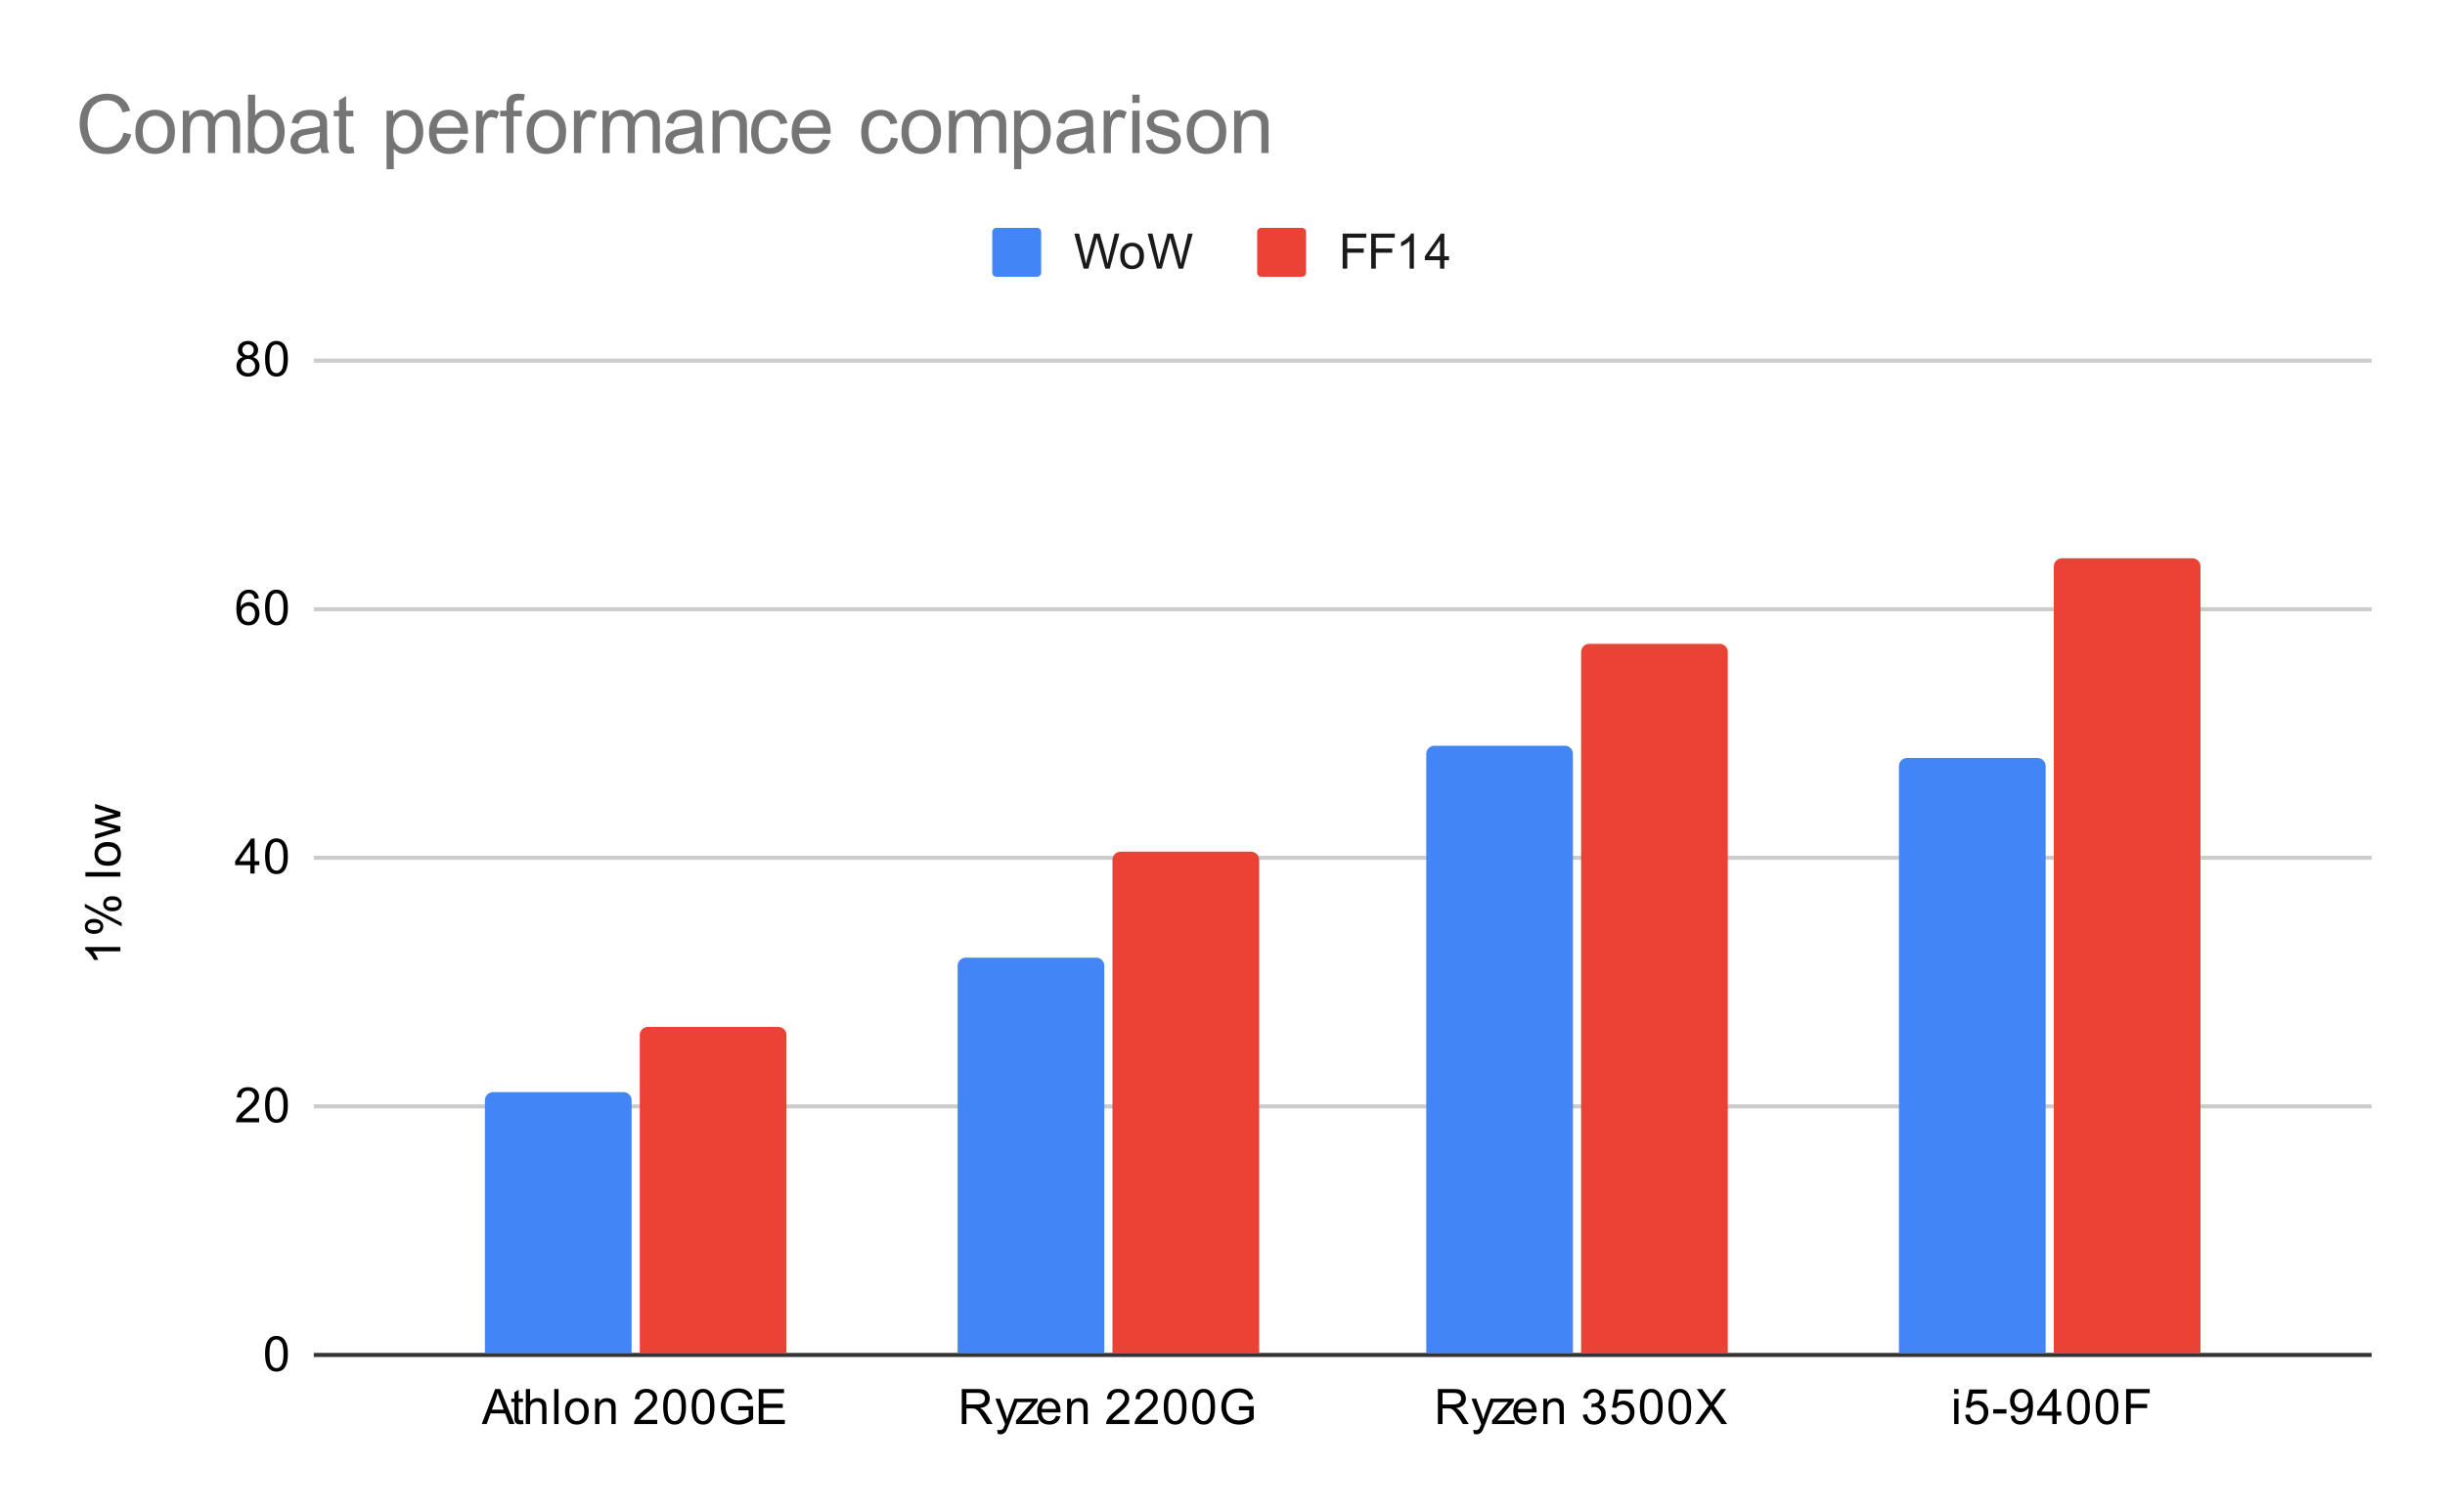 <svg version="1.1" viewBox="0.0 0.0 600.0 371.0" fill="none" stroke="none" stroke-linecap="square" stroke-miterlimit="10" width="600" height="371" xmlns:xlink="http://www.w3.org/1999/xlink" xmlns="http://www.w3.org/2000/svg"><path fill="#ffffff" d="M0 0L600.0 0L600.0 371.0L0 371.0L0 0Z" fill-rule="nonzero"/><path stroke="#333333" stroke-width="1.0" stroke-linecap="butt" d="M77.5 332.5L581.5 332.5" fill-rule="nonzero"/><path stroke="#cccccc" stroke-width="1.0" stroke-linecap="butt" d="M77.5 271.5L581.5 271.5" fill-rule="nonzero"/><path stroke="#cccccc" stroke-width="1.0" stroke-linecap="butt" d="M77.5 210.5L581.5 210.5" fill-rule="nonzero"/><path stroke="#cccccc" stroke-width="1.0" stroke-linecap="butt" d="M77.5 149.5L581.5 149.5" fill-rule="nonzero"/><path stroke="#cccccc" stroke-width="1.0" stroke-linecap="butt" d="M77.5 88.5L581.5 88.5" fill-rule="nonzero"/><clipPath id="id_0"><path d="M77.55 88.283L581.45 88.283L581.45 332.45L77.55 332.45L77.55 88.283Z" clip-rule="nonzero"/></clipPath><path stroke="#000000" stroke-width="2.0" stroke-linecap="butt" stroke-opacity="0.0" clip-path="url(#id_0)" d="M155.0 332.0L119.0 332.0L119.0 270.0C119.0 268.895 119.895 268.0 121.0 268.0L153.0 268.0C154.105 268.0 155.0 268.895 155.0 270.0Z" fill-rule="nonzero"/><path fill="#4285f4" clip-path="url(#id_0)" d="M155.0 332.0L119.0 332.0L119.0 270.0C119.0 268.895 119.895 268.0 121.0 268.0L153.0 268.0C154.105 268.0 155.0 268.895 155.0 270.0Z" fill-rule="nonzero"/><path stroke="#000000" stroke-width="2.0" stroke-linecap="butt" stroke-opacity="0.0" clip-path="url(#id_0)" d="M271.0 332.0L235.0 332.0L235.0 237.0C235.0 235.895 235.895 235.0 237.0 235.0L269.0 235.0C270.105 235.0 271.0 235.895 271.0 237.0Z" fill-rule="nonzero"/><path fill="#4285f4" clip-path="url(#id_0)" d="M271.0 332.0L235.0 332.0L235.0 237.0C235.0 235.895 235.895 235.0 237.0 235.0L269.0 235.0C270.105 235.0 271.0 235.895 271.0 237.0Z" fill-rule="nonzero"/><path stroke="#000000" stroke-width="2.0" stroke-linecap="butt" stroke-opacity="0.0" clip-path="url(#id_0)" d="M386.0 332.0L350.0 332.0L350.0 185.0C350.0 183.895 350.895 183.0 352.0 183.0L384.0 183.0C385.105 183.0 386.0 183.895 386.0 185.0Z" fill-rule="nonzero"/><path fill="#4285f4" clip-path="url(#id_0)" d="M386.0 332.0L350.0 332.0L350.0 185.0C350.0 183.895 350.895 183.0 352.0 183.0L384.0 183.0C385.105 183.0 386.0 183.895 386.0 185.0Z" fill-rule="nonzero"/><path stroke="#000000" stroke-width="2.0" stroke-linecap="butt" stroke-opacity="0.0" clip-path="url(#id_0)" d="M502.0 332.0L466.0 332.0L466.0 188.0C466.0 186.895 466.895 186.0 468.0 186.0L500.0 186.0C501.105 186.0 502.0 186.895 502.0 188.0Z" fill-rule="nonzero"/><path fill="#4285f4" clip-path="url(#id_0)" d="M502.0 332.0L466.0 332.0L466.0 188.0C466.0 186.895 466.895 186.0 468.0 186.0L500.0 186.0C501.105 186.0 502.0 186.895 502.0 188.0Z" fill-rule="nonzero"/><path stroke="#000000" stroke-width="2.0" stroke-linecap="butt" stroke-opacity="0.0" clip-path="url(#id_0)" d="M193.0 332.0L157.0 332.0L157.0 254.0C157.0 252.895 157.895 252.0 159.0 252.0L191.0 252.0C192.105 252.0 193.0 252.895 193.0 254.0Z" fill-rule="nonzero"/><path fill="#ea4335" clip-path="url(#id_0)" d="M193.0 332.0L157.0 332.0L157.0 254.0C157.0 252.895 157.895 252.0 159.0 252.0L191.0 252.0C192.105 252.0 193.0 252.895 193.0 254.0Z" fill-rule="nonzero"/><path stroke="#000000" stroke-width="2.0" stroke-linecap="butt" stroke-opacity="0.0" clip-path="url(#id_0)" d="M309.0 332.0L273.0 332.0L273.0 211.0C273.0 209.895 273.895 209.0 275.0 209.0L307.0 209.0C308.105 209.0 309.0 209.895 309.0 211.0Z" fill-rule="nonzero"/><path fill="#ea4335" clip-path="url(#id_0)" d="M309.0 332.0L273.0 332.0L273.0 211.0C273.0 209.895 273.895 209.0 275.0 209.0L307.0 209.0C308.105 209.0 309.0 209.895 309.0 211.0Z" fill-rule="nonzero"/><path stroke="#000000" stroke-width="2.0" stroke-linecap="butt" stroke-opacity="0.0" clip-path="url(#id_0)" d="M424.0 332.0L388.0 332.0L388.0 160.0C388.0 158.895 388.895 158.0 390.0 158.0L422.0 158.0C423.105 158.0 424.0 158.895 424.0 160.0Z" fill-rule="nonzero"/><path fill="#ea4335" clip-path="url(#id_0)" d="M424.0 332.0L388.0 332.0L388.0 160.0C388.0 158.895 388.895 158.0 390.0 158.0L422.0 158.0C423.105 158.0 424.0 158.895 424.0 160.0Z" fill-rule="nonzero"/><path stroke="#000000" stroke-width="2.0" stroke-linecap="butt" stroke-opacity="0.0" clip-path="url(#id_0)" d="M540.0 332.0L504.0 332.0L504.0 139.0C504.0 137.895 504.895 137.0 506.0 137.0L538.0 137.0C539.105 137.0 540.0 137.895 540.0 139.0Z" fill-rule="nonzero"/><path fill="#ea4335" clip-path="url(#id_0)" d="M540.0 332.0L504.0 332.0L504.0 139.0C504.0 137.895 504.895 137.0 506.0 137.0L538.0 137.0C539.105 137.0 540.0 137.895 540.0 139.0Z" fill-rule="nonzero"/><path fill="#000000" d="M29.55 232.398L29.55 233.445L22.831 233.445Q23.191 233.835 23.566 234.46Q23.925 235.07 24.097 235.554L23.081 235.554Q22.659 234.679 22.081 234.023Q21.488 233.351 20.925 233.07L20.925 232.398L29.55 232.398ZM23.019 229.164Q22.097 229.164 21.456 228.71Q20.816 228.242 20.816 227.367Q20.816 226.554 21.394 226.023Q21.972 225.492 23.081 225.492Q24.175 225.492 24.769 226.039Q25.347 226.57 25.347 227.351Q25.347 228.132 24.769 228.648Q24.191 229.164 23.019 229.164ZM21.534 227.335Q21.534 227.726 21.878 227.992Q22.222 228.242 23.128 228.242Q23.956 228.242 24.3 227.992Q24.628 227.726 24.628 227.335Q24.628 226.929 24.284 226.679Q23.941 226.414 23.05 226.414Q22.206 226.414 21.878 226.679Q21.534 226.945 21.534 227.335ZM29.863 227.335L20.816 222.632L20.816 221.773L29.863 226.46L29.863 227.335ZM27.534 223.617Q26.613 223.617 25.972 223.164Q25.331 222.695 25.331 221.804Q25.331 220.992 25.909 220.46Q26.472 219.929 27.597 219.929Q28.691 219.929 29.284 220.476Q29.863 221.007 29.863 221.804Q29.863 222.57 29.284 223.101Q28.706 223.617 27.534 223.617ZM26.05 221.773Q26.05 222.179 26.394 222.445Q26.738 222.695 27.644 222.695Q28.456 222.695 28.8 222.429Q29.144 222.164 29.144 221.773Q29.144 221.382 28.8 221.117Q28.456 220.851 27.55 220.851Q26.722 220.851 26.394 221.117Q26.05 221.382 26.05 221.773ZM29.55 215.101L20.956 215.101L20.956 214.039L29.55 214.039L29.55 215.101ZM26.441 212.46Q24.706 212.46 23.878 211.507Q23.191 210.71 23.191 209.554Q23.191 208.273 24.034 207.46Q24.863 206.632 26.347 206.632Q27.55 206.632 28.238 206.992Q28.925 207.351 29.316 208.054Q29.691 208.742 29.691 209.554Q29.691 210.851 28.863 211.664Q28.019 212.46 26.441 212.46ZM26.441 211.382Q27.628 211.382 28.222 210.867Q28.816 210.335 28.816 209.554Q28.816 208.757 28.222 208.242Q27.628 207.726 26.409 207.726Q25.253 207.726 24.659 208.257Q24.066 208.773 24.066 209.554Q24.066 210.335 24.659 210.867Q25.238 211.382 26.441 211.382ZM29.55 203.929L23.331 205.835L23.331 204.742L26.925 203.757L28.253 203.382Q28.159 203.351 26.972 203.054L23.331 202.07L23.331 200.992L26.941 200.054L28.128 199.742L26.925 199.382L23.331 198.32L23.331 197.289L29.55 199.242L29.55 200.335L25.816 201.32L24.769 201.57L29.55 202.82L29.55 203.929Z" fill-rule="nonzero"/><path fill="#000000" d="M65.05 332.216Q65.05 330.684 65.362 329.762Q65.675 328.825 66.284 328.325Q66.909 327.825 67.847 327.825Q68.534 327.825 69.05 328.106Q69.581 328.387 69.925 328.919Q70.269 329.434 70.456 330.184Q70.644 330.934 70.644 332.216Q70.644 333.731 70.331 334.653Q70.034 335.575 69.409 336.091Q68.8 336.591 67.847 336.591Q66.612 336.591 65.894 335.7Q65.05 334.637 65.05 332.216ZM66.128 332.216Q66.128 334.325 66.628 335.028Q67.128 335.731 67.847 335.731Q68.581 335.731 69.066 335.028Q69.566 334.325 69.566 332.216Q69.566 330.091 69.066 329.403Q68.581 328.7 67.831 328.7Q67.112 328.7 66.675 329.309Q66.128 330.091 66.128 332.216Z" fill-rule="nonzero"/><path fill="#000000" d="M63.597 274.393L63.597 275.408L57.909 275.408Q57.909 275.033 58.034 274.674Q58.253 274.096 58.722 273.533Q59.206 272.971 60.112 272.236Q61.519 271.08 62.003 270.408Q62.503 269.736 62.503 269.143Q62.503 268.518 62.05 268.096Q61.597 267.658 60.878 267.658Q60.112 267.658 59.659 268.111Q59.206 268.565 59.191 269.377L58.112 269.268Q58.222 268.049 58.941 267.424Q59.675 266.783 60.909 266.783Q62.144 266.783 62.862 267.471Q63.581 268.158 63.581 269.174Q63.581 269.69 63.362 270.19Q63.159 270.674 62.659 271.236Q62.175 271.783 61.05 272.736Q60.097 273.533 59.816 273.83Q59.55 274.111 59.378 274.393L63.597 274.393ZM65.05 271.174Q65.05 269.643 65.362 268.721Q65.675 267.783 66.284 267.283Q66.909 266.783 67.847 266.783Q68.534 266.783 69.05 267.065Q69.581 267.346 69.925 267.877Q70.269 268.393 70.456 269.143Q70.644 269.893 70.644 271.174Q70.644 272.69 70.331 273.611Q70.034 274.533 69.409 275.049Q68.8 275.549 67.847 275.549Q66.612 275.549 65.894 274.658Q65.05 273.596 65.05 271.174ZM66.128 271.174Q66.128 273.283 66.628 273.986Q67.128 274.69 67.847 274.69Q68.581 274.69 69.066 273.986Q69.566 273.283 69.566 271.174Q69.566 269.049 69.066 268.361Q68.581 267.658 67.831 267.658Q67.112 267.658 66.675 268.268Q66.128 269.049 66.128 271.174Z" fill-rule="nonzero"/><path fill="#000000" d="M61.425 214.367L61.425 212.304L57.706 212.304L57.706 211.335L61.628 205.773L62.487 205.773L62.487 211.335L63.644 211.335L63.644 212.304L62.487 212.304L62.487 214.367L61.425 214.367ZM61.425 211.335L61.425 207.476L58.737 211.335L61.425 211.335ZM65.05 210.132Q65.05 208.601 65.362 207.679Q65.675 206.742 66.284 206.242Q66.909 205.742 67.847 205.742Q68.534 205.742 69.05 206.023Q69.581 206.304 69.925 206.835Q70.269 207.351 70.456 208.101Q70.644 208.851 70.644 210.132Q70.644 211.648 70.331 212.57Q70.034 213.492 69.409 214.007Q68.8 214.507 67.847 214.507Q66.612 214.507 65.894 213.617Q65.05 212.554 65.05 210.132ZM66.128 210.132Q66.128 212.242 66.628 212.945Q67.128 213.648 67.847 213.648Q68.581 213.648 69.066 212.945Q69.566 212.242 69.566 210.132Q69.566 208.007 69.066 207.32Q68.581 206.617 67.831 206.617Q67.112 206.617 66.675 207.226Q66.128 208.007 66.128 210.132Z" fill-rule="nonzero"/><path fill="#000000" d="M63.519 146.841L62.472 146.919Q62.331 146.294 62.081 146.012Q61.644 145.559 61.019 145.559Q60.519 145.559 60.128 145.841Q59.644 146.216 59.347 146.919Q59.066 147.606 59.05 148.887Q59.425 148.309 59.972 148.028Q60.534 147.747 61.144 147.747Q62.191 147.747 62.925 148.528Q63.675 149.309 63.675 150.528Q63.675 151.341 63.316 152.044Q62.972 152.731 62.362 153.106Q61.753 153.466 60.987 153.466Q59.659 153.466 58.831 152.497Q58.003 151.528 58.003 149.309Q58.003 146.809 58.925 145.684Q59.722 144.7 61.081 144.7Q62.097 144.7 62.737 145.278Q63.394 145.841 63.519 146.841ZM59.222 150.544Q59.222 151.091 59.441 151.591Q59.675 152.075 60.081 152.341Q60.503 152.606 60.972 152.606Q61.628 152.606 62.112 152.075Q62.597 151.528 62.597 150.606Q62.597 149.716 62.112 149.2Q61.644 148.684 60.925 148.684Q60.206 148.684 59.706 149.2Q59.222 149.716 59.222 150.544ZM65.05 149.091Q65.05 147.559 65.362 146.637Q65.675 145.7 66.284 145.2Q66.909 144.7 67.847 144.7Q68.534 144.7 69.05 144.981Q69.581 145.262 69.925 145.794Q70.269 146.309 70.456 147.059Q70.644 147.809 70.644 149.091Q70.644 150.606 70.331 151.528Q70.034 152.45 69.409 152.966Q68.8 153.466 67.847 153.466Q66.612 153.466 65.894 152.575Q65.05 151.512 65.05 149.091ZM66.128 149.091Q66.128 151.2 66.628 151.903Q67.128 152.606 67.847 152.606Q68.581 152.606 69.066 151.903Q69.566 151.2 69.566 149.091Q69.566 146.966 69.066 146.278Q68.581 145.575 67.831 145.575Q67.112 145.575 66.675 146.184Q66.128 146.966 66.128 149.091Z" fill-rule="nonzero"/><path fill="#000000" d="M59.675 87.627Q59.019 87.377 58.691 86.94Q58.378 86.486 58.378 85.877Q58.378 84.94 59.05 84.299Q59.737 83.658 60.847 83.658Q61.972 83.658 62.659 84.315Q63.347 84.971 63.347 85.908Q63.347 86.502 63.034 86.94Q62.722 87.377 62.081 87.627Q62.878 87.877 63.284 88.455Q63.691 89.033 63.691 89.83Q63.691 90.924 62.909 91.674Q62.144 92.424 60.862 92.424Q59.597 92.424 58.816 91.674Q58.034 90.924 58.034 89.799Q58.034 88.955 58.456 88.393Q58.894 87.83 59.675 87.627ZM59.456 85.83Q59.456 86.44 59.847 86.83Q60.253 87.221 60.878 87.221Q61.487 87.221 61.878 86.846Q62.269 86.455 62.269 85.893Q62.269 85.315 61.862 84.924Q61.456 84.518 60.862 84.518Q60.253 84.518 59.847 84.908Q59.456 85.299 59.456 85.83ZM59.128 89.799Q59.128 90.252 59.331 90.674Q59.55 91.096 59.972 91.33Q60.394 91.565 60.878 91.565Q61.628 91.565 62.112 91.08Q62.612 90.596 62.612 89.846Q62.612 89.08 62.112 88.58Q61.612 88.08 60.847 88.08Q60.097 88.08 59.612 88.58Q59.128 89.065 59.128 89.799ZM65.05 88.049Q65.05 86.518 65.362 85.596Q65.675 84.658 66.284 84.158Q66.909 83.658 67.847 83.658Q68.534 83.658 69.05 83.94Q69.581 84.221 69.925 84.752Q70.269 85.268 70.456 86.018Q70.644 86.768 70.644 88.049Q70.644 89.565 70.331 90.486Q70.034 91.408 69.409 91.924Q68.8 92.424 67.847 92.424Q66.612 92.424 65.894 91.533Q65.05 90.471 65.05 88.049ZM66.128 88.049Q66.128 90.158 66.628 90.861Q67.128 91.565 67.847 91.565Q68.581 91.565 69.066 90.861Q69.566 90.158 69.566 88.049Q69.566 85.924 69.066 85.236Q68.581 84.533 67.831 84.533Q67.112 84.533 66.675 85.143Q66.128 85.924 66.128 88.049Z" fill-rule="nonzero"/><path fill="#000000" d="M118.226 349.45L121.523 340.856L122.741 340.856L126.257 349.45L124.976 349.45L123.96 346.841L120.382 346.841L119.429 349.45L118.226 349.45ZM120.71 345.919L123.616 345.919L122.726 343.544Q122.304 342.466 122.116 341.762Q121.945 342.591 121.648 343.403L120.71 345.919ZM128.335 348.512L128.491 349.434Q128.038 349.528 127.695 349.528Q127.116 349.528 126.804 349.356Q126.491 349.169 126.351 348.872Q126.226 348.575 126.226 347.622L126.226 344.044L125.46 344.044L125.46 343.231L126.226 343.231L126.226 341.684L127.273 341.059L127.273 343.231L128.335 343.231L128.335 344.044L127.273 344.044L127.273 347.684Q127.273 348.137 127.32 348.262Q127.382 348.387 127.507 348.466Q127.632 348.544 127.866 348.544Q128.054 348.544 128.335 348.512ZM129.038 349.45L129.038 340.856L130.085 340.856L130.085 343.934Q130.82 343.091 131.945 343.091Q132.648 343.091 133.148 343.372Q133.663 343.637 133.882 344.122Q134.101 344.591 134.101 345.512L134.101 349.45L133.054 349.45L133.054 345.512Q133.054 344.716 132.71 344.356Q132.366 343.997 131.741 343.997Q131.273 343.997 130.851 344.247Q130.445 344.481 130.257 344.903Q130.085 345.309 130.085 346.044L130.085 349.45L129.038 349.45ZM136.007 349.45L136.007 340.856L137.07 340.856L137.07 349.45L136.007 349.45ZM138.648 346.341Q138.648 344.606 139.601 343.778Q140.398 343.091 141.554 343.091Q142.835 343.091 143.648 343.934Q144.476 344.762 144.476 346.247Q144.476 347.45 144.116 348.137Q143.757 348.825 143.054 349.216Q142.366 349.591 141.554 349.591Q140.257 349.591 139.445 348.762Q138.648 347.919 138.648 346.341ZM139.726 346.341Q139.726 347.528 140.241 348.122Q140.773 348.716 141.554 348.716Q142.351 348.716 142.866 348.122Q143.382 347.528 143.382 346.309Q143.382 345.153 142.851 344.559Q142.335 343.966 141.554 343.966Q140.773 343.966 140.241 344.559Q139.726 345.137 139.726 346.341ZM146.038 349.45L146.038 343.231L146.976 343.231L146.976 344.106Q147.663 343.091 148.96 343.091Q149.523 343.091 149.991 343.294Q150.476 343.497 150.71 343.825Q150.945 344.153 151.038 344.591Q151.085 344.887 151.085 345.622L151.085 349.45L150.038 349.45L150.038 345.669Q150.038 345.012 149.913 344.7Q149.788 344.387 149.476 344.2Q149.163 343.997 148.741 343.997Q148.07 343.997 147.57 344.434Q147.085 344.856 147.085 346.044L147.085 349.45L146.038 349.45ZM161.288 348.434L161.288 349.45L155.601 349.45Q155.601 349.075 155.726 348.716Q155.945 348.137 156.413 347.575Q156.898 347.012 157.804 346.278Q159.21 345.122 159.695 344.45Q160.195 343.778 160.195 343.184Q160.195 342.559 159.741 342.137Q159.288 341.7 158.57 341.7Q157.804 341.7 157.351 342.153Q156.898 342.606 156.882 343.419L155.804 343.309Q155.913 342.091 156.632 341.466Q157.366 340.825 158.601 340.825Q159.835 340.825 160.554 341.512Q161.273 342.2 161.273 343.216Q161.273 343.731 161.054 344.231Q160.851 344.716 160.351 345.278Q159.866 345.825 158.741 346.778Q157.788 347.575 157.507 347.872Q157.241 348.153 157.07 348.434L161.288 348.434ZM162.741 345.216Q162.741 343.684 163.054 342.762Q163.366 341.825 163.976 341.325Q164.601 340.825 165.538 340.825Q166.226 340.825 166.741 341.106Q167.273 341.387 167.616 341.919Q167.96 342.434 168.148 343.184Q168.335 343.934 168.335 345.216Q168.335 346.731 168.023 347.653Q167.726 348.575 167.101 349.091Q166.491 349.591 165.538 349.591Q164.304 349.591 163.585 348.7Q162.741 347.637 162.741 345.216ZM163.82 345.216Q163.82 347.325 164.32 348.028Q164.82 348.731 165.538 348.731Q166.273 348.731 166.757 348.028Q167.257 347.325 167.257 345.216Q167.257 343.091 166.757 342.403Q166.273 341.7 165.523 341.7Q164.804 341.7 164.366 342.309Q163.82 343.091 163.82 345.216ZM169.741 345.216Q169.741 343.684 170.054 342.762Q170.366 341.825 170.976 341.325Q171.601 340.825 172.538 340.825Q173.226 340.825 173.741 341.106Q174.273 341.387 174.616 341.919Q174.96 342.434 175.148 343.184Q175.335 343.934 175.335 345.216Q175.335 346.731 175.023 347.653Q174.726 348.575 174.101 349.091Q173.491 349.591 172.538 349.591Q171.304 349.591 170.585 348.7Q169.741 347.637 169.741 345.216ZM170.82 345.216Q170.82 347.325 171.32 348.028Q171.82 348.731 172.538 348.731Q173.273 348.731 173.757 348.028Q174.257 347.325 174.257 345.216Q174.257 343.091 173.757 342.403Q173.273 341.7 172.523 341.7Q171.804 341.7 171.366 342.309Q170.82 343.091 170.82 345.216ZM181.195 346.075L181.195 345.075L184.82 345.059L184.82 348.247Q183.991 348.919 183.101 349.262Q182.21 349.591 181.273 349.591Q180.007 349.591 178.96 349.059Q177.929 348.512 177.398 347.497Q176.882 346.466 176.882 345.2Q176.882 343.934 177.398 342.856Q177.929 341.762 178.913 341.247Q179.898 340.716 181.179 340.716Q182.116 340.716 182.866 341.012Q183.616 341.309 184.038 341.856Q184.476 342.387 184.695 343.262L183.679 343.544Q183.476 342.887 183.179 342.512Q182.898 342.137 182.366 341.919Q181.835 341.684 181.195 341.684Q180.413 341.684 179.835 341.919Q179.273 342.153 178.913 342.544Q178.57 342.934 178.382 343.403Q178.054 344.2 178.054 345.122Q178.054 346.278 178.445 347.059Q178.851 347.825 179.601 348.2Q180.351 348.575 181.21 348.575Q181.945 348.575 182.648 348.294Q183.351 347.997 183.71 347.684L183.71 346.075L181.195 346.075ZM186.195 349.45L186.195 340.856L192.398 340.856L192.398 341.872L187.335 341.872L187.335 344.497L192.085 344.497L192.085 345.512L187.335 345.512L187.335 348.434L192.601 348.434L192.601 349.45L186.195 349.45Z" fill-rule="nonzero"/><path fill="#000000" d="M236.018 349.45L236.018 340.856L239.83 340.856Q240.987 340.856 241.58 341.091Q242.174 341.325 242.534 341.919Q242.893 342.497 242.893 343.2Q242.893 344.122 242.299 344.747Q241.705 345.372 240.471 345.544Q240.924 345.762 241.159 345.966Q241.659 346.419 242.096 347.106L243.596 349.45L242.159 349.45L241.034 347.669Q240.534 346.887 240.205 346.481Q239.893 346.075 239.627 345.919Q239.377 345.747 239.112 345.669Q238.924 345.637 238.487 345.637L237.159 345.637L237.159 349.45L236.018 349.45ZM237.159 344.653L239.612 344.653Q240.377 344.653 240.815 344.497Q241.268 344.325 241.487 343.981Q241.721 343.622 241.721 343.2Q241.721 342.591 241.268 342.2Q240.83 341.809 239.877 341.809L237.159 341.809L237.159 344.653ZM244.83 351.841L244.705 350.856Q245.049 350.95 245.315 350.95Q245.659 350.95 245.862 350.825Q246.08 350.716 246.221 350.512Q246.315 350.341 246.549 349.716Q246.565 349.637 246.643 349.466L244.268 343.231L245.409 343.231L246.705 346.825Q246.955 347.512 247.159 348.278Q247.346 347.544 247.596 346.856L248.924 343.231L249.971 343.231L247.612 349.559Q247.221 350.575 247.018 350.966Q246.737 351.497 246.362 351.731Q246.002 351.981 245.502 351.981Q245.205 351.981 244.83 351.841ZM249.315 349.45L249.315 348.591L253.284 344.044Q252.596 344.075 252.08 344.075L249.549 344.075L249.549 343.231L254.643 343.231L254.643 343.919L251.268 347.872L250.612 348.591Q251.33 348.544 251.94 348.544L254.83 348.544L254.83 349.45L249.315 349.45ZM259.127 347.45L260.221 347.575Q259.971 348.528 259.268 349.059Q258.565 349.591 257.487 349.591Q256.127 349.591 255.315 348.747Q254.518 347.903 254.518 346.387Q254.518 344.825 255.33 343.966Q256.143 343.091 257.424 343.091Q258.674 343.091 259.455 343.934Q260.252 344.778 260.252 346.325Q260.252 346.419 260.252 346.606L255.612 346.606Q255.674 347.637 256.19 348.184Q256.705 348.716 257.487 348.716Q258.065 348.716 258.471 348.419Q258.893 348.106 259.127 347.45ZM255.674 345.747L259.143 345.747Q259.08 344.95 258.752 344.559Q258.237 343.95 257.44 343.95Q256.705 343.95 256.205 344.434Q255.721 344.919 255.674 345.747ZM261.877 349.45L261.877 343.231L262.815 343.231L262.815 344.106Q263.502 343.091 264.799 343.091Q265.362 343.091 265.83 343.294Q266.315 343.497 266.549 343.825Q266.784 344.153 266.877 344.591Q266.924 344.887 266.924 345.622L266.924 349.45L265.877 349.45L265.877 345.669Q265.877 345.012 265.752 344.7Q265.627 344.387 265.315 344.2Q265.002 343.997 264.58 343.997Q263.909 343.997 263.409 344.434Q262.924 344.856 262.924 346.044L262.924 349.45L261.877 349.45ZM277.127 348.434L277.127 349.45L271.44 349.45Q271.44 349.075 271.565 348.716Q271.784 348.137 272.252 347.575Q272.737 347.012 273.643 346.278Q275.049 345.122 275.534 344.45Q276.034 343.778 276.034 343.184Q276.034 342.559 275.58 342.137Q275.127 341.7 274.409 341.7Q273.643 341.7 273.19 342.153Q272.737 342.606 272.721 343.419L271.643 343.309Q271.752 342.091 272.471 341.466Q273.205 340.825 274.44 340.825Q275.674 340.825 276.393 341.512Q277.112 342.2 277.112 343.216Q277.112 343.731 276.893 344.231Q276.69 344.716 276.19 345.278Q275.705 345.825 274.58 346.778Q273.627 347.575 273.346 347.872Q273.08 348.153 272.909 348.434L277.127 348.434ZM284.127 348.434L284.127 349.45L278.44 349.45Q278.44 349.075 278.565 348.716Q278.784 348.137 279.252 347.575Q279.737 347.012 280.643 346.278Q282.049 345.122 282.534 344.45Q283.034 343.778 283.034 343.184Q283.034 342.559 282.58 342.137Q282.127 341.7 281.409 341.7Q280.643 341.7 280.19 342.153Q279.737 342.606 279.721 343.419L278.643 343.309Q278.752 342.091 279.471 341.466Q280.205 340.825 281.44 340.825Q282.674 340.825 283.393 341.512Q284.112 342.2 284.112 343.216Q284.112 343.731 283.893 344.231Q283.69 344.716 283.19 345.278Q282.705 345.825 281.58 346.778Q280.627 347.575 280.346 347.872Q280.08 348.153 279.909 348.434L284.127 348.434ZM285.58 345.216Q285.58 343.684 285.893 342.762Q286.205 341.825 286.815 341.325Q287.44 340.825 288.377 340.825Q289.065 340.825 289.58 341.106Q290.112 341.387 290.455 341.919Q290.799 342.434 290.987 343.184Q291.174 343.934 291.174 345.216Q291.174 346.731 290.862 347.653Q290.565 348.575 289.94 349.091Q289.33 349.591 288.377 349.591Q287.143 349.591 286.424 348.7Q285.58 347.637 285.58 345.216ZM286.659 345.216Q286.659 347.325 287.159 348.028Q287.659 348.731 288.377 348.731Q289.112 348.731 289.596 348.028Q290.096 347.325 290.096 345.216Q290.096 343.091 289.596 342.403Q289.112 341.7 288.362 341.7Q287.643 341.7 287.205 342.309Q286.659 343.091 286.659 345.216ZM292.58 345.216Q292.58 343.684 292.893 342.762Q293.205 341.825 293.815 341.325Q294.44 340.825 295.377 340.825Q296.065 340.825 296.58 341.106Q297.112 341.387 297.455 341.919Q297.799 342.434 297.987 343.184Q298.174 343.934 298.174 345.216Q298.174 346.731 297.862 347.653Q297.565 348.575 296.94 349.091Q296.33 349.591 295.377 349.591Q294.143 349.591 293.424 348.7Q292.58 347.637 292.58 345.216ZM293.659 345.216Q293.659 347.325 294.159 348.028Q294.659 348.731 295.377 348.731Q296.112 348.731 296.596 348.028Q297.096 347.325 297.096 345.216Q297.096 343.091 296.596 342.403Q296.112 341.7 295.362 341.7Q294.643 341.7 294.205 342.309Q293.659 343.091 293.659 345.216ZM304.034 346.075L304.034 345.075L307.659 345.059L307.659 348.247Q306.83 348.919 305.94 349.262Q305.049 349.591 304.112 349.591Q302.846 349.591 301.799 349.059Q300.768 348.512 300.237 347.497Q299.721 346.466 299.721 345.2Q299.721 343.934 300.237 342.856Q300.768 341.762 301.752 341.247Q302.737 340.716 304.018 340.716Q304.955 340.716 305.705 341.012Q306.455 341.309 306.877 341.856Q307.315 342.387 307.534 343.262L306.518 343.544Q306.315 342.887 306.018 342.512Q305.737 342.137 305.205 341.919Q304.674 341.684 304.034 341.684Q303.252 341.684 302.674 341.919Q302.112 342.153 301.752 342.544Q301.409 342.934 301.221 343.403Q300.893 344.2 300.893 345.122Q300.893 346.278 301.284 347.059Q301.69 347.825 302.44 348.2Q303.19 348.575 304.049 348.575Q304.784 348.575 305.487 348.294Q306.19 347.997 306.549 347.684L306.549 346.075L304.034 346.075Z" fill-rule="nonzero"/><path fill="#000000" d="M352.857 349.45L352.857 340.856L356.67 340.856Q357.826 340.856 358.42 341.091Q359.013 341.325 359.373 341.919Q359.732 342.497 359.732 343.2Q359.732 344.122 359.138 344.747Q358.545 345.372 357.31 345.544Q357.763 345.762 357.998 345.966Q358.498 346.419 358.935 347.106L360.435 349.45L358.998 349.45L357.873 347.669Q357.373 346.887 357.045 346.481Q356.732 346.075 356.466 345.919Q356.216 345.747 355.951 345.669Q355.763 345.637 355.326 345.637L353.998 345.637L353.998 349.45L352.857 349.45ZM353.998 344.653L356.451 344.653Q357.216 344.653 357.654 344.497Q358.107 344.325 358.326 343.981Q358.56 343.622 358.56 343.2Q358.56 342.591 358.107 342.2Q357.67 341.809 356.716 341.809L353.998 341.809L353.998 344.653ZM361.67 351.841L361.545 350.856Q361.888 350.95 362.154 350.95Q362.498 350.95 362.701 350.825Q362.92 350.716 363.06 350.512Q363.154 350.341 363.388 349.716Q363.404 349.637 363.482 349.466L361.107 343.231L362.248 343.231L363.545 346.825Q363.795 347.512 363.998 348.278Q364.185 347.544 364.435 346.856L365.763 343.231L366.81 343.231L364.451 349.559Q364.06 350.575 363.857 350.966Q363.576 351.497 363.201 351.731Q362.841 351.981 362.341 351.981Q362.045 351.981 361.67 351.841ZM366.154 349.45L366.154 348.591L370.123 344.044Q369.435 344.075 368.92 344.075L366.388 344.075L366.388 343.231L371.482 343.231L371.482 343.919L368.107 347.872L367.451 348.591Q368.17 348.544 368.779 348.544L371.67 348.544L371.67 349.45L366.154 349.45ZM375.966 347.45L377.06 347.575Q376.81 348.528 376.107 349.059Q375.404 349.591 374.326 349.591Q372.966 349.591 372.154 348.747Q371.357 347.903 371.357 346.387Q371.357 344.825 372.17 343.966Q372.982 343.091 374.263 343.091Q375.513 343.091 376.295 343.934Q377.091 344.778 377.091 346.325Q377.091 346.419 377.091 346.606L372.451 346.606Q372.513 347.637 373.029 348.184Q373.545 348.716 374.326 348.716Q374.904 348.716 375.31 348.419Q375.732 348.106 375.966 347.45ZM372.513 345.747L375.982 345.747Q375.92 344.95 375.591 344.559Q375.076 343.95 374.279 343.95Q373.545 343.95 373.045 344.434Q372.56 344.919 372.513 345.747ZM378.716 349.45L378.716 343.231L379.654 343.231L379.654 344.106Q380.341 343.091 381.638 343.091Q382.201 343.091 382.67 343.294Q383.154 343.497 383.388 343.825Q383.623 344.153 383.716 344.591Q383.763 344.887 383.763 345.622L383.763 349.45L382.716 349.45L382.716 345.669Q382.716 345.012 382.591 344.7Q382.466 344.387 382.154 344.2Q381.841 343.997 381.42 343.997Q380.748 343.997 380.248 344.434Q379.763 344.856 379.763 346.044L379.763 349.45L378.716 349.45ZM388.42 347.184L389.482 347.044Q389.654 347.934 390.091 348.341Q390.529 348.731 391.154 348.731Q391.904 348.731 392.42 348.216Q392.935 347.7 392.935 346.934Q392.935 346.216 392.451 345.747Q391.982 345.262 391.248 345.262Q390.951 345.262 390.498 345.387L390.623 344.45Q390.732 344.466 390.795 344.466Q391.466 344.466 391.998 344.122Q392.545 343.762 392.545 343.028Q392.545 342.45 392.154 342.075Q391.763 341.684 391.138 341.684Q390.529 341.684 390.107 342.075Q389.701 342.466 389.591 343.231L388.529 343.044Q388.716 341.997 389.404 341.419Q390.091 340.825 391.107 340.825Q391.81 340.825 392.404 341.137Q392.998 341.434 393.31 341.95Q393.623 342.466 393.623 343.059Q393.623 343.606 393.326 344.075Q393.029 344.528 392.451 344.794Q393.201 344.966 393.623 345.528Q394.045 346.075 394.045 346.919Q394.045 348.044 393.216 348.825Q392.404 349.606 391.154 349.606Q390.029 349.606 389.279 348.934Q388.529 348.247 388.42 347.184ZM395.42 347.2L396.529 347.106Q396.654 347.919 397.091 348.325Q397.545 348.731 398.185 348.731Q398.935 348.731 399.466 348.153Q399.998 347.575 399.998 346.637Q399.998 345.731 399.482 345.216Q398.982 344.684 398.154 344.684Q397.654 344.684 397.232 344.919Q396.826 345.153 396.591 345.512L395.607 345.387L396.435 340.981L400.716 340.981L400.716 341.981L397.279 341.981L396.826 344.294Q397.591 343.747 398.435 343.747Q399.56 343.747 400.326 344.528Q401.107 345.309 401.107 346.544Q401.107 347.7 400.435 348.559Q399.607 349.591 398.185 349.591Q397.013 349.591 396.263 348.934Q395.529 348.278 395.42 347.2ZM402.42 345.216Q402.42 343.684 402.732 342.762Q403.045 341.825 403.654 341.325Q404.279 340.825 405.216 340.825Q405.904 340.825 406.42 341.106Q406.951 341.387 407.295 341.919Q407.638 342.434 407.826 343.184Q408.013 343.934 408.013 345.216Q408.013 346.731 407.701 347.653Q407.404 348.575 406.779 349.091Q406.17 349.591 405.216 349.591Q403.982 349.591 403.263 348.7Q402.42 347.637 402.42 345.216ZM403.498 345.216Q403.498 347.325 403.998 348.028Q404.498 348.731 405.216 348.731Q405.951 348.731 406.435 348.028Q406.935 347.325 406.935 345.216Q406.935 343.091 406.435 342.403Q405.951 341.7 405.201 341.7Q404.482 341.7 404.045 342.309Q403.498 343.091 403.498 345.216ZM409.42 345.216Q409.42 343.684 409.732 342.762Q410.045 341.825 410.654 341.325Q411.279 340.825 412.216 340.825Q412.904 340.825 413.42 341.106Q413.951 341.387 414.295 341.919Q414.638 342.434 414.826 343.184Q415.013 343.934 415.013 345.216Q415.013 346.731 414.701 347.653Q414.404 348.575 413.779 349.091Q413.17 349.591 412.216 349.591Q410.982 349.591 410.263 348.7Q409.42 347.637 409.42 345.216ZM410.498 345.216Q410.498 347.325 410.998 348.028Q411.498 348.731 412.216 348.731Q412.951 348.731 413.435 348.028Q413.935 347.325 413.935 345.216Q413.935 343.091 413.435 342.403Q412.951 341.7 412.201 341.7Q411.482 341.7 411.045 342.309Q410.498 343.091 410.498 345.216ZM415.966 349.45L419.295 344.966L416.373 340.856L417.716 340.856L419.279 343.059Q419.763 343.747 419.966 344.122Q420.263 343.653 420.654 343.137L422.373 340.856L423.607 340.856L420.591 344.903L423.841 349.45L422.435 349.45L420.279 346.387Q420.091 346.122 419.904 345.809Q419.623 346.278 419.498 346.45L417.341 349.45L415.966 349.45Z" fill-rule="nonzero"/><path fill="#000000" d="M479.555 342.075L479.555 340.856L480.618 340.856L480.618 342.075L479.555 342.075ZM479.555 349.45L479.555 343.231L480.618 343.231L480.618 349.45L479.555 349.45ZM482.259 347.2L483.368 347.106Q483.493 347.919 483.93 348.325Q484.384 348.731 485.024 348.731Q485.774 348.731 486.305 348.153Q486.837 347.575 486.837 346.637Q486.837 345.731 486.321 345.216Q485.821 344.684 484.993 344.684Q484.493 344.684 484.071 344.919Q483.665 345.153 483.43 345.512L482.446 345.387L483.274 340.981L487.555 340.981L487.555 341.981L484.118 341.981L483.665 344.294Q484.43 343.747 485.274 343.747Q486.399 343.747 487.165 344.528Q487.946 345.309 487.946 346.544Q487.946 347.7 487.274 348.559Q486.446 349.591 485.024 349.591Q483.852 349.591 483.102 348.934Q482.368 348.278 482.259 347.2ZM489.134 346.872L489.134 345.809L492.384 345.809L492.384 346.872L489.134 346.872ZM493.415 347.466L494.43 347.372Q494.555 348.091 494.915 348.419Q495.29 348.731 495.852 348.731Q496.337 348.731 496.696 348.512Q497.071 348.278 497.305 347.919Q497.54 347.544 497.696 346.919Q497.852 346.278 497.852 345.622Q497.852 345.544 497.852 345.403Q497.54 345.903 496.993 346.231Q496.446 346.544 495.805 346.544Q494.727 346.544 493.993 345.778Q493.259 344.997 493.259 343.731Q493.259 342.419 494.024 341.622Q494.805 340.825 495.962 340.825Q496.79 340.825 497.477 341.278Q498.18 341.731 498.54 342.575Q498.899 343.403 498.899 344.981Q498.899 346.622 498.54 347.606Q498.196 348.575 497.477 349.091Q496.774 349.591 495.837 349.591Q494.821 349.591 494.18 349.044Q493.54 348.481 493.415 347.466ZM497.727 343.669Q497.727 342.762 497.243 342.231Q496.774 341.7 496.087 341.7Q495.384 341.7 494.852 342.278Q494.337 342.841 494.337 343.762Q494.337 344.575 494.837 345.091Q495.337 345.606 496.055 345.606Q496.79 345.606 497.259 345.091Q497.727 344.575 497.727 343.669ZM503.634 349.45L503.634 347.387L499.915 347.387L499.915 346.419L503.837 340.856L504.696 340.856L504.696 346.419L505.852 346.419L505.852 347.387L504.696 347.387L504.696 349.45L503.634 349.45ZM503.634 346.419L503.634 342.559L500.946 346.419L503.634 346.419ZM507.259 345.216Q507.259 343.684 507.571 342.762Q507.884 341.825 508.493 341.325Q509.118 340.825 510.055 340.825Q510.743 340.825 511.259 341.106Q511.79 341.387 512.134 341.919Q512.477 342.434 512.665 343.184Q512.852 343.934 512.852 345.216Q512.852 346.731 512.54 347.653Q512.243 348.575 511.618 349.091Q511.009 349.591 510.055 349.591Q508.821 349.591 508.102 348.7Q507.259 347.637 507.259 345.216ZM508.337 345.216Q508.337 347.325 508.837 348.028Q509.337 348.731 510.055 348.731Q510.79 348.731 511.274 348.028Q511.774 347.325 511.774 345.216Q511.774 343.091 511.274 342.403Q510.79 341.7 510.04 341.7Q509.321 341.7 508.884 342.309Q508.337 343.091 508.337 345.216ZM514.259 345.216Q514.259 343.684 514.571 342.762Q514.884 341.825 515.493 341.325Q516.118 340.825 517.056 340.825Q517.743 340.825 518.259 341.106Q518.79 341.387 519.134 341.919Q519.477 342.434 519.665 343.184Q519.852 343.934 519.852 345.216Q519.852 346.731 519.54 347.653Q519.243 348.575 518.618 349.091Q518.009 349.591 517.056 349.591Q515.821 349.591 515.102 348.7Q514.259 347.637 514.259 345.216ZM515.337 345.216Q515.337 347.325 515.837 348.028Q516.337 348.731 517.056 348.731Q517.79 348.731 518.274 348.028Q518.774 347.325 518.774 345.216Q518.774 343.091 518.274 342.403Q517.79 341.7 517.04 341.7Q516.321 341.7 515.884 342.309Q515.337 343.091 515.337 345.216ZM521.743 349.45L521.743 340.856L527.54 340.856L527.54 341.872L522.884 341.872L522.884 344.528L526.915 344.528L526.915 345.544L522.884 345.544L522.884 349.45L521.743 349.45Z" fill-rule="nonzero"/><path fill="#4285f4" d="M243.5 56.917C243.5 56.364 243.948 55.917 244.5 55.917L254.5 55.917C255.052 55.917 255.5 56.364 255.5 56.917L255.5 66.917C255.5 67.469 255.052 67.917 254.5 67.917L244.5 67.917C243.948 67.917 243.5 67.469 243.5 66.917Z" fill-rule="nonzero"/><path fill="#1a1a1a" d="M265.922 65.917L263.641 57.323L264.812 57.323L266.125 62.964Q266.328 63.839 266.484 64.714Q266.812 63.339 266.875 63.12L268.5 57.323L269.875 57.323L271.109 61.667Q271.562 63.292 271.781 64.714Q271.938 63.901 272.203 62.839L273.547 57.323L274.688 57.323L272.344 65.917L271.234 65.917L269.438 59.37Q269.203 58.557 269.156 58.37Q269.031 58.948 268.906 59.37L267.094 65.917L265.922 65.917ZM274.906 62.807Q274.906 61.073 275.859 60.245Q276.656 59.557 277.812 59.557Q279.094 59.557 279.906 60.401Q280.734 61.229 280.734 62.714Q280.734 63.917 280.375 64.604Q280.016 65.292 279.312 65.682Q278.625 66.057 277.812 66.057Q276.516 66.057 275.703 65.229Q274.906 64.385 274.906 62.807ZM275.984 62.807Q275.984 63.995 276.5 64.589Q277.031 65.182 277.812 65.182Q278.609 65.182 279.125 64.589Q279.641 63.995 279.641 62.776Q279.641 61.62 279.109 61.026Q278.594 60.432 277.812 60.432Q277.031 60.432 276.5 61.026Q275.984 61.604 275.984 62.807ZM283.922 65.917L281.641 57.323L282.812 57.323L284.125 62.964Q284.328 63.839 284.484 64.714Q284.812 63.339 284.875 63.12L286.5 57.323L287.875 57.323L289.109 61.667Q289.562 63.292 289.781 64.714Q289.938 63.901 290.203 62.839L291.547 57.323L292.688 57.323L290.344 65.917L289.234 65.917L287.438 59.37Q287.203 58.557 287.156 58.37Q287.031 58.948 286.906 59.37L285.094 65.917L283.922 65.917Z" fill-rule="nonzero"/><path fill="#ea4335" d="M308.5 56.917C308.5 56.364 308.948 55.917 309.5 55.917L319.5 55.917C320.052 55.917 320.5 56.364 320.5 56.917L320.5 66.917C320.5 67.469 320.052 67.917 319.5 67.917L309.5 67.917C308.948 67.917 308.5 67.469 308.5 66.917Z" fill-rule="nonzero"/><path fill="#1a1a1a" d="M329.484 65.917L329.484 57.323L335.281 57.323L335.281 58.339L330.625 58.339L330.625 60.995L334.656 60.995L334.656 62.01L330.625 62.01L330.625 65.917L329.484 65.917ZM336.484 65.917L336.484 57.323L342.281 57.323L342.281 58.339L337.625 58.339L337.625 60.995L341.656 60.995L341.656 62.01L337.625 62.01L337.625 65.917L336.484 65.917ZM346.969 65.917L345.922 65.917L345.922 59.198Q345.531 59.557 344.906 59.932Q344.297 60.292 343.812 60.464L343.812 59.448Q344.688 59.026 345.344 58.448Q346.016 57.854 346.297 57.292L346.969 57.292L346.969 65.917ZM353.375 65.917L353.375 63.854L349.656 63.854L349.656 62.885L353.578 57.323L354.438 57.323L354.438 62.885L355.594 62.885L355.594 63.854L354.438 63.854L354.438 65.917L353.375 65.917ZM353.375 62.885L353.375 59.026L350.688 62.885L353.375 62.885Z" fill-rule="nonzero"/><path fill="#757575" d="M30.316 32.534L32.206 33.003Q31.613 35.347 30.066 36.581Q28.519 37.8 26.269 37.8Q23.956 37.8 22.503 36.862Q21.066 35.909 20.3 34.128Q19.55 32.331 19.55 30.284Q19.55 28.05 20.394 26.394Q21.253 24.722 22.831 23.863Q24.409 22.988 26.3 22.988Q28.456 22.988 29.909 24.081Q31.378 25.175 31.956 27.159L30.097 27.597Q29.597 26.034 28.644 25.331Q27.706 24.613 26.269 24.613Q24.613 24.613 23.503 25.409Q22.394 26.191 21.941 27.534Q21.503 28.863 21.503 30.269Q21.503 32.097 22.034 33.472Q22.566 34.831 23.691 35.503Q24.816 36.175 26.113 36.175Q27.706 36.175 28.816 35.253Q29.925 34.331 30.316 32.534ZM33.222 32.362Q33.222 29.488 34.816 28.097Q36.159 26.941 38.081 26.941Q40.222 26.941 41.566 28.347Q42.925 29.753 42.925 32.222Q42.925 34.222 42.331 35.378Q41.737 36.519 40.581 37.159Q39.441 37.784 38.081 37.784Q35.894 37.784 34.55 36.394Q33.222 34.987 33.222 32.362ZM35.019 32.362Q35.019 34.362 35.878 35.347Q36.753 36.331 38.081 36.331Q39.394 36.331 40.253 35.347Q41.128 34.347 41.128 32.3Q41.128 30.378 40.253 29.394Q39.378 28.394 38.081 28.394Q36.753 28.394 35.878 29.394Q35.019 30.378 35.019 32.362ZM44.862 37.55L44.862 27.175L46.441 27.175L46.441 28.628Q46.925 27.878 47.737 27.409Q48.55 26.941 49.581 26.941Q50.737 26.941 51.472 27.425Q52.206 27.894 52.519 28.753Q53.753 26.941 55.722 26.941Q57.269 26.941 58.097 27.8Q58.925 28.659 58.925 30.425L58.925 37.55L57.175 37.55L57.175 31.019Q57.175 29.956 57.003 29.503Q56.831 29.034 56.378 28.753Q55.941 28.472 55.331 28.472Q54.237 28.472 53.503 29.206Q52.784 29.925 52.784 31.519L52.784 37.55L51.034 37.55L51.034 30.816Q51.034 29.644 50.597 29.066Q50.175 28.472 49.191 28.472Q48.456 28.472 47.816 28.863Q47.191 29.253 46.909 30.003Q46.628 30.753 46.628 32.175L46.628 37.55L44.862 37.55ZM62.487 37.55L60.862 37.55L60.862 23.238L62.612 23.238L62.612 28.347Q63.737 26.941 65.456 26.941Q66.409 26.941 67.269 27.331Q68.128 27.722 68.675 28.425Q69.222 29.113 69.534 30.097Q69.847 31.081 69.847 32.206Q69.847 34.878 68.534 36.331Q67.222 37.784 65.378 37.784Q63.534 37.784 62.487 36.253L62.487 37.55ZM62.472 32.284Q62.472 34.144 62.972 34.987Q63.816 36.331 65.222 36.331Q66.378 36.331 67.206 35.331Q68.05 34.331 68.05 32.347Q68.05 30.316 67.237 29.363Q66.441 28.394 65.3 28.394Q64.144 28.394 63.3 29.394Q62.472 30.394 62.472 32.284ZM78.644 36.269Q77.659 37.097 76.753 37.441Q75.847 37.784 74.816 37.784Q73.112 37.784 72.191 36.956Q71.269 36.112 71.269 34.816Q71.269 34.05 71.612 33.425Q71.972 32.8 72.534 32.425Q73.097 32.034 73.8 31.831Q74.316 31.706 75.362 31.566Q77.487 31.316 78.487 30.972Q78.503 30.613 78.503 30.503Q78.503 29.441 78.003 28.988Q77.331 28.394 76.003 28.394Q74.753 28.394 74.159 28.831Q73.581 29.269 73.3 30.378L71.581 30.144Q71.816 29.034 72.347 28.363Q72.878 27.675 73.894 27.316Q74.909 26.941 76.253 26.941Q77.581 26.941 78.409 27.253Q79.237 27.566 79.628 28.05Q80.019 28.519 80.175 29.238Q80.269 29.691 80.269 30.863L80.269 33.206Q80.269 35.659 80.378 36.316Q80.487 36.956 80.831 37.55L78.987 37.55Q78.722 37.003 78.644 36.269ZM78.487 32.347Q77.534 32.737 75.612 33.003Q74.534 33.159 74.081 33.362Q73.644 33.55 73.394 33.925Q73.144 34.3 73.144 34.769Q73.144 35.472 73.675 35.941Q74.206 36.409 75.237 36.409Q76.253 36.409 77.034 35.972Q77.831 35.519 78.206 34.753Q78.487 34.144 78.487 32.987L78.487 32.347ZM86.706 35.972L86.956 37.534Q86.222 37.691 85.628 37.691Q84.675 37.691 84.144 37.394Q83.628 37.081 83.409 36.597Q83.191 36.097 83.191 34.519L83.191 28.55L81.909 28.55L81.909 27.175L83.191 27.175L83.191 24.613L84.941 23.55L84.941 27.175L86.706 27.175L86.706 28.55L84.941 28.55L84.941 34.612Q84.941 35.362 85.034 35.581Q85.128 35.784 85.331 35.925Q85.55 36.05 85.941 36.05Q86.222 36.05 86.706 35.972ZM94.862 41.519L94.862 27.175L96.472 27.175L96.472 28.519Q97.034 27.738 97.737 27.347Q98.456 26.941 99.472 26.941Q100.8 26.941 101.816 27.628Q102.831 28.316 103.347 29.566Q103.878 30.8 103.878 32.284Q103.878 33.878 103.3 35.159Q102.737 36.425 101.644 37.112Q100.55 37.784 99.347 37.784Q98.472 37.784 97.769 37.409Q97.081 37.034 96.628 36.472L96.628 41.519L94.862 41.519ZM96.456 32.425Q96.456 34.425 97.269 35.378Q98.081 36.331 99.237 36.331Q100.409 36.331 101.237 35.347Q102.081 34.362 102.081 32.269Q102.081 30.3 101.253 29.316Q100.441 28.316 99.316 28.316Q98.191 28.316 97.316 29.378Q96.456 30.425 96.456 32.425ZM112.972 34.206L114.784 34.441Q114.362 36.019 113.191 36.909Q112.034 37.784 110.222 37.784Q107.956 37.784 106.612 36.394Q105.284 34.987 105.284 32.456Q105.284 29.831 106.628 28.394Q107.972 26.941 110.128 26.941Q112.206 26.941 113.519 28.363Q114.847 29.769 114.847 32.347Q114.847 32.503 114.831 32.816L107.097 32.816Q107.191 34.519 108.066 35.425Q108.941 36.331 110.237 36.331Q111.206 36.331 111.878 35.831Q112.566 35.316 112.972 34.206ZM107.191 31.363L112.987 31.363Q112.878 30.066 112.331 29.409Q111.487 28.394 110.144 28.394Q108.941 28.394 108.112 29.206Q107.284 30.003 107.191 31.363ZM116.847 37.55L116.847 27.175L118.425 27.175L118.425 28.753Q119.034 27.644 119.55 27.3Q120.066 26.941 120.675 26.941Q121.566 26.941 122.487 27.503L121.878 29.144Q121.237 28.753 120.597 28.753Q120.019 28.753 119.55 29.113Q119.097 29.456 118.894 30.066Q118.612 31.003 118.612 32.112L118.612 37.55L116.847 37.55ZM124.284 37.55L124.284 28.55L122.737 28.55L122.737 27.175L124.284 27.175L124.284 26.081Q124.284 25.034 124.472 24.519Q124.722 23.831 125.362 23.409Q126.003 22.988 127.159 22.988Q127.909 22.988 128.8 23.159L128.534 24.691Q127.987 24.597 127.503 24.597Q126.706 24.597 126.362 24.941Q126.034 25.284 126.034 26.222L126.034 27.175L128.066 27.175L128.066 28.55L126.034 28.55L126.034 37.55L124.284 37.55ZM129.222 32.362Q129.222 29.488 130.816 28.097Q132.159 26.941 134.081 26.941Q136.222 26.941 137.566 28.347Q138.925 29.753 138.925 32.222Q138.925 34.222 138.331 35.378Q137.738 36.519 136.581 37.159Q135.441 37.784 134.081 37.784Q131.894 37.784 130.55 36.394Q129.222 34.987 129.222 32.362ZM131.019 32.362Q131.019 34.362 131.878 35.347Q132.753 36.331 134.081 36.331Q135.394 36.331 136.253 35.347Q137.128 34.347 137.128 32.3Q137.128 30.378 136.253 29.394Q135.378 28.394 134.081 28.394Q132.753 28.394 131.878 29.394Q131.019 30.378 131.019 32.362ZM140.847 37.55L140.847 27.175L142.425 27.175L142.425 28.753Q143.034 27.644 143.55 27.3Q144.066 26.941 144.675 26.941Q145.566 26.941 146.488 27.503L145.878 29.144Q145.238 28.753 144.597 28.753Q144.019 28.753 143.55 29.113Q143.097 29.456 142.894 30.066Q142.613 31.003 142.613 32.112L142.613 37.55L140.847 37.55ZM147.863 37.55L147.863 27.175L149.441 27.175L149.441 28.628Q149.925 27.878 150.738 27.409Q151.55 26.941 152.581 26.941Q153.738 26.941 154.472 27.425Q155.206 27.894 155.519 28.753Q156.753 26.941 158.722 26.941Q160.269 26.941 161.097 27.8Q161.925 28.659 161.925 30.425L161.925 37.55L160.175 37.55L160.175 31.019Q160.175 29.956 160.003 29.503Q159.831 29.034 159.378 28.753Q158.941 28.472 158.331 28.472Q157.238 28.472 156.503 29.206Q155.784 29.925 155.784 31.519L155.784 37.55L154.034 37.55L154.034 30.816Q154.034 29.644 153.597 29.066Q153.175 28.472 152.191 28.472Q151.456 28.472 150.816 28.863Q150.191 29.253 149.909 30.003Q149.628 30.753 149.628 32.175L149.628 37.55L147.863 37.55ZM170.644 36.269Q169.659 37.097 168.753 37.441Q167.847 37.784 166.816 37.784Q165.113 37.784 164.191 36.956Q163.269 36.112 163.269 34.816Q163.269 34.05 163.613 33.425Q163.972 32.8 164.534 32.425Q165.097 32.034 165.8 31.831Q166.316 31.706 167.363 31.566Q169.488 31.316 170.488 30.972Q170.503 30.613 170.503 30.503Q170.503 29.441 170.003 28.988Q169.331 28.394 168.003 28.394Q166.753 28.394 166.159 28.831Q165.581 29.269 165.3 30.378L163.581 30.144Q163.816 29.034 164.347 28.363Q164.878 27.675 165.894 27.316Q166.909 26.941 168.253 26.941Q169.581 26.941 170.409 27.253Q171.238 27.566 171.628 28.05Q172.019 28.519 172.175 29.238Q172.269 29.691 172.269 30.863L172.269 33.206Q172.269 35.659 172.378 36.316Q172.488 36.956 172.831 37.55L170.988 37.55Q170.722 37.003 170.644 36.269ZM170.488 32.347Q169.534 32.737 167.613 33.003Q166.534 33.159 166.081 33.362Q165.644 33.55 165.394 33.925Q165.144 34.3 165.144 34.769Q165.144 35.472 165.675 35.941Q166.206 36.409 167.238 36.409Q168.253 36.409 169.034 35.972Q169.831 35.519 170.206 34.753Q170.488 34.144 170.488 32.987L170.488 32.347ZM174.863 37.55L174.863 27.175L176.456 27.175L176.456 28.659Q177.597 26.941 179.753 26.941Q180.691 26.941 181.472 27.284Q182.269 27.613 182.659 28.159Q183.05 28.706 183.206 29.456Q183.3 29.956 183.3 31.175L183.3 37.55L181.534 37.55L181.534 31.238Q181.534 30.159 181.331 29.628Q181.128 29.097 180.597 28.784Q180.081 28.472 179.378 28.472Q178.253 28.472 177.441 29.191Q176.628 29.894 176.628 31.878L176.628 37.55L174.863 37.55ZM191.644 33.753L193.363 33.972Q193.081 35.769 191.909 36.784Q190.753 37.784 189.05 37.784Q186.925 37.784 185.628 36.394Q184.331 35.003 184.331 32.409Q184.331 30.722 184.878 29.472Q185.441 28.206 186.581 27.581Q187.722 26.941 189.066 26.941Q190.753 26.941 191.816 27.8Q192.894 28.659 193.206 30.222L191.488 30.488Q191.253 29.441 190.628 28.925Q190.003 28.394 189.128 28.394Q187.8 28.394 186.972 29.347Q186.144 30.3 186.144 32.347Q186.144 34.441 186.941 35.394Q187.738 36.331 189.034 36.331Q190.066 36.331 190.753 35.706Q191.456 35.066 191.644 33.753ZM201.972 34.206L203.784 34.441Q203.363 36.019 202.191 36.909Q201.034 37.784 199.222 37.784Q196.956 37.784 195.613 36.394Q194.284 34.987 194.284 32.456Q194.284 29.831 195.628 28.394Q196.972 26.941 199.128 26.941Q201.206 26.941 202.519 28.363Q203.847 29.769 203.847 32.347Q203.847 32.503 203.831 32.816L196.097 32.816Q196.191 34.519 197.066 35.425Q197.941 36.331 199.238 36.331Q200.206 36.331 200.878 35.831Q201.566 35.316 201.972 34.206ZM196.191 31.363L201.988 31.363Q201.878 30.066 201.331 29.409Q200.488 28.394 199.144 28.394Q197.941 28.394 197.113 29.206Q196.284 30.003 196.191 31.363ZM218.644 33.753L220.363 33.972Q220.081 35.769 218.909 36.784Q217.753 37.784 216.05 37.784Q213.925 37.784 212.628 36.394Q211.331 35.003 211.331 32.409Q211.331 30.722 211.878 29.472Q212.441 28.206 213.581 27.581Q214.722 26.941 216.066 26.941Q217.753 26.941 218.816 27.8Q219.894 28.659 220.206 30.222L218.488 30.488Q218.253 29.441 217.628 28.925Q217.003 28.394 216.128 28.394Q214.8 28.394 213.972 29.347Q213.144 30.3 213.144 32.347Q213.144 34.441 213.941 35.394Q214.738 36.331 216.034 36.331Q217.066 36.331 217.753 35.706Q218.456 35.066 218.644 33.753ZM221.222 32.362Q221.222 29.488 222.816 28.097Q224.159 26.941 226.081 26.941Q228.222 26.941 229.566 28.347Q230.925 29.753 230.925 32.222Q230.925 34.222 230.331 35.378Q229.738 36.519 228.581 37.159Q227.441 37.784 226.081 37.784Q223.894 37.784 222.55 36.394Q221.222 34.987 221.222 32.362ZM223.019 32.362Q223.019 34.362 223.878 35.347Q224.753 36.331 226.081 36.331Q227.394 36.331 228.253 35.347Q229.128 34.347 229.128 32.3Q229.128 30.378 228.253 29.394Q227.378 28.394 226.081 28.394Q224.753 28.394 223.878 29.394Q223.019 30.378 223.019 32.362ZM232.863 37.55L232.863 27.175L234.441 27.175L234.441 28.628Q234.925 27.878 235.738 27.409Q236.55 26.941 237.581 26.941Q238.738 26.941 239.472 27.425Q240.206 27.894 240.519 28.753Q241.753 26.941 243.722 26.941Q245.269 26.941 246.097 27.8Q246.925 28.659 246.925 30.425L246.925 37.55L245.175 37.55L245.175 31.019Q245.175 29.956 245.003 29.503Q244.831 29.034 244.378 28.753Q243.941 28.472 243.331 28.472Q242.238 28.472 241.503 29.206Q240.784 29.925 240.784 31.519L240.784 37.55L239.034 37.55L239.034 30.816Q239.034 29.644 238.597 29.066Q238.175 28.472 237.191 28.472Q236.456 28.472 235.816 28.863Q235.191 29.253 234.909 30.003Q234.628 30.753 234.628 32.175L234.628 37.55L232.863 37.55ZM248.863 41.519L248.863 27.175L250.472 27.175L250.472 28.519Q251.034 27.738 251.738 27.347Q252.456 26.941 253.472 26.941Q254.8 26.941 255.816 27.628Q256.831 28.316 257.347 29.566Q257.878 30.8 257.878 32.284Q257.878 33.878 257.3 35.159Q256.738 36.425 255.644 37.112Q254.55 37.784 253.347 37.784Q252.472 37.784 251.769 37.409Q251.081 37.034 250.628 36.472L250.628 41.519L248.863 41.519ZM250.456 32.425Q250.456 34.425 251.269 35.378Q252.081 36.331 253.238 36.331Q254.409 36.331 255.238 35.347Q256.081 34.362 256.081 32.269Q256.081 30.3 255.253 29.316Q254.441 28.316 253.316 28.316Q252.191 28.316 251.316 29.378Q250.456 30.425 250.456 32.425ZM266.644 36.269Q265.659 37.097 264.753 37.441Q263.847 37.784 262.816 37.784Q261.113 37.784 260.191 36.956Q259.269 36.112 259.269 34.816Q259.269 34.05 259.613 33.425Q259.972 32.8 260.534 32.425Q261.097 32.034 261.8 31.831Q262.316 31.706 263.363 31.566Q265.488 31.316 266.488 30.972Q266.503 30.613 266.503 30.503Q266.503 29.441 266.003 28.988Q265.331 28.394 264.003 28.394Q262.753 28.394 262.159 28.831Q261.581 29.269 261.3 30.378L259.581 30.144Q259.816 29.034 260.347 28.363Q260.878 27.675 261.894 27.316Q262.909 26.941 264.253 26.941Q265.581 26.941 266.409 27.253Q267.238 27.566 267.628 28.05Q268.019 28.519 268.175 29.238Q268.269 29.691 268.269 30.863L268.269 33.206Q268.269 35.659 268.378 36.316Q268.488 36.956 268.831 37.55L266.988 37.55Q266.722 37.003 266.644 36.269ZM266.488 32.347Q265.534 32.737 263.613 33.003Q262.534 33.159 262.081 33.362Q261.644 33.55 261.394 33.925Q261.144 34.3 261.144 34.769Q261.144 35.472 261.675 35.941Q262.206 36.409 263.238 36.409Q264.253 36.409 265.034 35.972Q265.831 35.519 266.206 34.753Q266.488 34.144 266.488 32.987L266.488 32.347ZM270.847 37.55L270.847 27.175L272.425 27.175L272.425 28.753Q273.034 27.644 273.55 27.3Q274.066 26.941 274.675 26.941Q275.566 26.941 276.488 27.503L275.878 29.144Q275.238 28.753 274.597 28.753Q274.019 28.753 273.55 29.113Q273.097 29.456 272.894 30.066Q272.613 31.003 272.613 32.112L272.613 37.55L270.847 37.55ZM277.878 25.253L277.878 23.238L279.644 23.238L279.644 25.253L277.878 25.253ZM277.878 37.55L277.878 27.175L279.644 27.175L279.644 37.55L277.878 37.55ZM281.159 34.456L282.909 34.175Q283.05 35.222 283.722 35.784Q284.394 36.331 285.597 36.331Q286.8 36.331 287.378 35.847Q287.972 35.347 287.972 34.691Q287.972 34.097 287.456 33.753Q287.097 33.519 285.659 33.159Q283.722 32.659 282.972 32.316Q282.238 31.956 281.847 31.331Q281.456 30.691 281.456 29.925Q281.456 29.238 281.769 28.644Q282.097 28.05 282.644 27.659Q283.05 27.363 283.753 27.159Q284.472 26.941 285.284 26.941Q286.503 26.941 287.425 27.3Q288.347 27.644 288.784 28.253Q289.222 28.847 289.394 29.847L287.675 30.081Q287.55 29.284 286.988 28.847Q286.425 28.394 285.409 28.394Q284.191 28.394 283.675 28.8Q283.159 29.191 283.159 29.722Q283.159 30.066 283.378 30.347Q283.581 30.628 284.05 30.816Q284.316 30.909 285.597 31.253Q287.472 31.753 288.206 32.081Q288.941 32.394 289.363 33.003Q289.784 33.597 289.784 34.503Q289.784 35.378 289.269 36.159Q288.753 36.941 287.784 37.362Q286.816 37.784 285.597 37.784Q283.581 37.784 282.519 36.941Q281.456 36.097 281.159 34.456ZM291.222 32.362Q291.222 29.488 292.816 28.097Q294.159 26.941 296.081 26.941Q298.222 26.941 299.566 28.347Q300.925 29.753 300.925 32.222Q300.925 34.222 300.331 35.378Q299.738 36.519 298.581 37.159Q297.441 37.784 296.081 37.784Q293.894 37.784 292.55 36.394Q291.222 34.987 291.222 32.362ZM293.019 32.362Q293.019 34.362 293.878 35.347Q294.753 36.331 296.081 36.331Q297.394 36.331 298.253 35.347Q299.128 34.347 299.128 32.3Q299.128 30.378 298.253 29.394Q297.378 28.394 296.081 28.394Q294.753 28.394 293.878 29.394Q293.019 30.378 293.019 32.362ZM302.863 37.55L302.863 27.175L304.456 27.175L304.456 28.659Q305.597 26.941 307.753 26.941Q308.691 26.941 309.472 27.284Q310.269 27.613 310.659 28.159Q311.05 28.706 311.206 29.456Q311.3 29.956 311.3 31.175L311.3 37.55L309.534 37.55L309.534 31.238Q309.534 30.159 309.331 29.628Q309.128 29.097 308.597 28.784Q308.081 28.472 307.378 28.472Q306.253 28.472 305.441 29.191Q304.628 29.894 304.628 31.878L304.628 37.55L302.863 37.55Z" fill-rule="nonzero"/></svg>